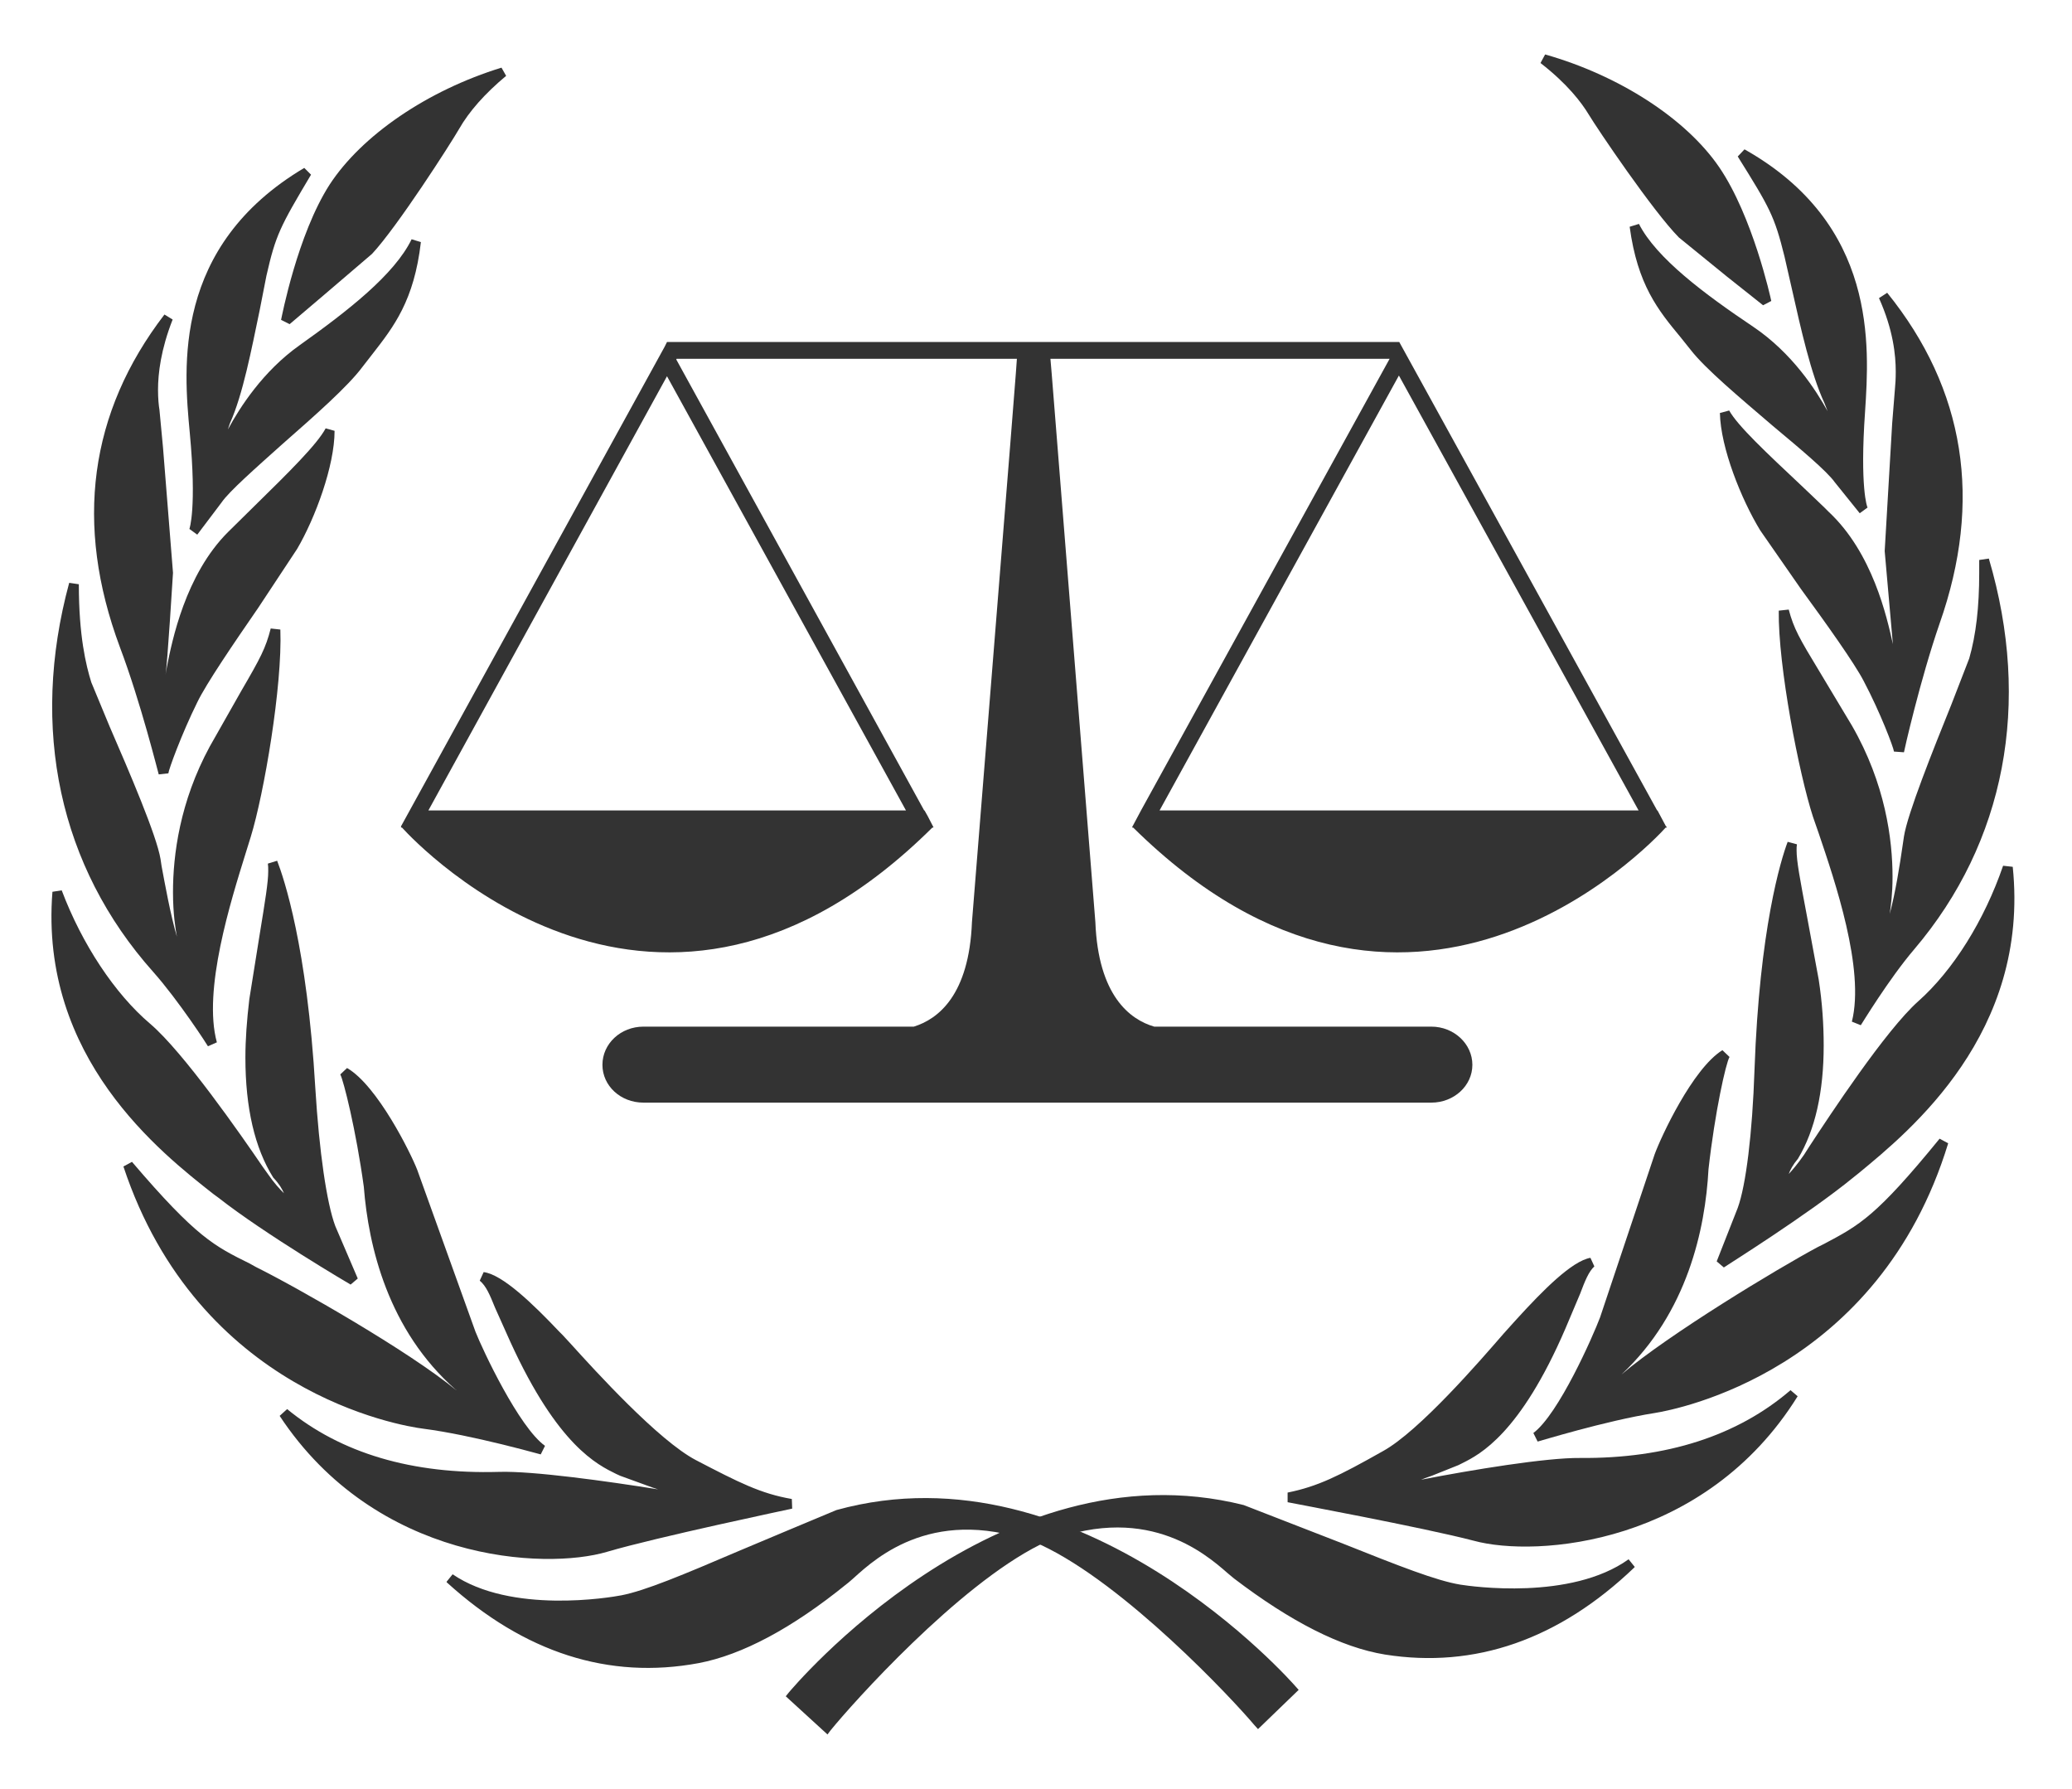 <?xml version="1.0"?><svg width="673.228" height="581.102" xmlns="http://www.w3.org/2000/svg">
 <g>
  <title>Layer 1</title>
  <g id="layer1">
   <g id="g2588">
    <path d="m541.559,268.474c0,0 0,0 -0.232,0l-2.782,-5.215l-0.115,0l-83.789,-152.164l-237.923,0l-0.812,1.622l-85.643,155.757l0.232,0l-0.116,0c-0.116,0 -0.116,0 -0.116,0c0,0 0,0.116 0.116,0.232l-0.116,0.116l0.348,0c5.331,5.91 83.441,88.192 172.329,0l0.348,0l-0.116,-0.232c0.116,0 0.116,0 0.116,-0.116l-0.116,0l0,0l0,0l-1.738,-3.361l-1.043,-1.854l-0.116,0l-80.544,-146.486l0.116,-0.231l110.559,0c0,0.695 -0.811,11.473 -14.602,182.991c-0.927,23.757 -11.01,31.522 -18.89,33.955l-87.845,0c-7.417,0 -13.328,5.563 -13.328,12.401c0,6.837 5.911,12.284 13.328,12.284l256.002,0c7.301,0 13.327,-5.447 13.327,-12.284c0,-6.838 -6.026,-12.401 -13.327,-12.401l-90.047,0c-7.996,-2.317 -18.195,-10.198 -19.122,-33.955c-13.675,-171.518 -14.486,-182.296 -14.602,-182.991l110.212,0l-80.776,146.717l0,0l-2.781,5.215l0.116,0l0,0l-0.232,0c0.116,0.116 0.116,0.116 0.116,0.116l-0.116,0.232l0.347,0c89.352,88.192 167.694,5.91 173.025,0l0.348,0l-0.116,-0.116c0.116,-0.116 0.116,-0.232 0.116,-0.232zm-247.195,-5.215l-155.177,0l77.531,-141.039l77.646,141.039zm82.398,0l77.763,-141.271l77.878,141.271l-155.641,0" fill="#333333" id="path26"/>
    <path d="m419.758,548.813c0,0 -67.912,-78.806 -147.529,-56.786c-36.621,14.949 -58.177,25.495 -69.998,27.813c-11.705,2.086 -39.287,4.288 -56.091,-7.069c30.827,28.161 59.452,29.9 80.544,25.959c21.092,-4.056 42.184,-21.208 47.631,-25.611c5.563,-4.288 25.612,-28.162 64.551,-12.748c28.162,13.211 63.972,52.034 69.998,58.988c10.894,-10.546 10.894,-10.546 10.894,-10.546" fill="#333333" id="path28"/>
    <path d="m271.766,490.52c-0.116,0 -31.523,13.212 -31.523,13.212c-18.426,7.88 -30.595,12.979 -38.359,14.486c-3.593,0.695 -35.81,6.142 -54.816,-6.838l-1.971,2.434c0,0.116 0.116,0.232 0.116,0.232c25.148,22.83 52.615,31.638 81.819,26.191c14.023,-2.665 30.247,-11.241 48.094,-25.728c0.232,-0.116 2.318,-1.97 2.318,-1.97c7.301,-6.606 26.655,-24.221 60.843,-10.662c27.234,12.748 62.117,49.949 69.302,58.525l1.159,1.275l13.212,-12.748l-1.043,-1.159c-0.696,-0.811 -69.419,-79.269 -149.151,-57.25zm-69.187,30.827c7.996,-1.507 20.281,-6.722 38.823,-14.718l31.407,-13.096c74.17,-20.512 138.605,48.442 144.747,55.164c-1.623,1.622 -6.954,6.722 -8.692,8.344c-8.924,-10.198 -42.416,-45.545 -69.418,-58.061c-36.042,-14.37 -56.439,4.172 -64.204,11.241l-1.854,1.739c-17.615,14.138 -33.376,22.598 -47.051,25.148c-24.917,4.751 -48.559,-1.97 -70.578,-18.774c19.586,6.837 43.575,3.592 46.82,3.013" fill="#333333" id="path30"/>
    <path d="m257.048,488.434c0,0 -43.807,9.387 -60.264,14.139c-16.456,4.867 -72.083,5.794 -104.533,-43.575c25.728,21.092 57.25,21.092 69.882,20.628c12.748,-0.347 45.545,4.52 61.654,7.533c-0.348,-3.013 -16.572,-6.606 -21.44,-9.155c-4.867,-2.55 -18.542,-6.606 -35.115,-42.764c-5.562,-11.009 -6.489,-17.152 -10.314,-20.512c6.954,1.043 20.513,15.645 24.685,20.049c4.172,4.404 29.436,33.492 43.806,40.909c14.371,7.533 21.44,11.126 31.639,12.748" fill="#333333" id="path32"/>
    <path d="m155.875,416.002c2.086,1.739 3.245,4.52 4.983,8.808l4.984,11.126c15.413,33.724 28.277,39.866 34.419,42.879l1.275,0.58l8.924,3.245c0.927,0.347 2.201,0.811 3.36,1.158c-16.572,-2.665 -40.793,-6.026 -51.687,-5.678c-28.161,0.811 -51.339,-6.027 -68.839,-20.397l-2.433,2.202c31.29,47.399 86.106,50.181 106.387,44.154c16.109,-4.751 59.684,-13.907 60.147,-14.023l-0.116,-3.129c-10.082,-1.738 -17.152,-5.331 -31.174,-12.632c-12.169,-6.374 -32.797,-29.088 -40.562,-37.664l-2.781,-3.013l-1.043,-1.043c-8.692,-9.156 -18.427,-18.543 -24.569,-19.354l-1.275,2.781zm55.512,63.624l-8.344,-3.013l-1.391,-0.695c-5.447,-2.55 -17.963,-8.692 -32.913,-41.373c0,-0.116 -4.983,-11.01 -4.983,-11.01c-0.927,-2.433 -2.086,-3.592 -3.129,-5.331c6.374,3.709 15.065,12.632 18.774,16.573l1.043,1.043l2.665,3.013c7.881,8.576 28.857,31.754 41.605,38.36c10.894,5.678 17.731,9.155 25.032,11.241c-13.095,2.897 -41.025,8.924 -53.425,12.632c-18.427,5.447 -66.174,3.013 -96.884,-35.346c16.92,10.893 37.896,16.34 62.812,15.529c12.169,-0.348 43.807,4.172 61.19,7.417l2.086,0.463l-0.231,-2.202c0,-0.463 -0.928,-0.811 -1.275,-1.274l0,0c0,0 -0.116,-0.116 -0.116,-0.116c-1.507,-1.855 -4.983,-3.477 -12.516,-5.911" fill="#333333" id="path34"/>
    <path d="m176.156,470.819c0,0 -22.019,-6.027 -38.36,-8.344c-16.456,-2.202 -73.822,-16.689 -96.189,-84.021c22.599,26.307 27.698,27.93 40.91,34.535c13.327,6.606 53.425,29.436 67.332,41.953c4.056,2.317 4.056,2.317 4.056,2.317c0,0 1.391,-1.738 -4.751,-6.953c-5.911,-5.331 -26.192,-23.757 -29.321,-65.015c-2.549,-18.194 -6.606,-34.767 -7.88,-36.969c9.155,5.216 19.933,26.308 22.135,32.218c2.202,6.026 17.036,47.631 19.006,52.614c1.854,4.868 13.907,31.291 23.062,37.665" fill="#333333" id="path36"/>
    <path d="m110.562,349.018c1.043,1.854 5.099,17.963 7.649,36.505c1.506,19.354 7.88,46.588 29.899,65.942c0.116,0 0.116,0 0.116,0.116c-15.297,-12.632 -51.687,-33.377 -65.014,-39.982l-2.086,-1.159c-11.473,-5.679 -17.268,-8.46 -38.244,-33.029l-2.781,1.507c24.337,73.358 90.046,84.252 97.463,85.179c16.109,2.086 37.897,8.344 38.128,8.344l1.391,-2.781c-8.46,-6.027 -20.281,-31.175 -22.599,-37.085l-18.89,-52.499c-2.086,-5.446 -12.979,-27.466 -22.83,-33.144l-2.202,2.086zm44.618,109.169c0.348,-0.348 0.463,-0.812 0.463,-1.391c0,-1.507 -1.043,-3.94 -5.446,-7.649c-21.093,-18.774 -27.351,-45.081 -28.741,-63.971c-1.739,-12.517 -4.288,-24.685 -6.258,-31.754c7.648,7.648 15.529,22.714 17.383,27.697l19.006,52.615c1.275,3.361 10.778,24.221 19.702,34.187c-7.417,-1.854 -21.672,-5.446 -33.377,-6.953c-6.722,-0.927 -64.783,-11.241 -90.858,-74.054c15.761,17.499 22.251,21.324 32.565,26.423l2.202,1.043c13.791,6.953 53.31,29.436 66.985,41.721c0.232,0.231 4.404,2.549 4.404,2.549l1.159,0.695l0.811,-1.158" fill="#333333" id="path38"/>
    <path d="m114.85,415.887c0,0 -27.582,-16.109 -42.764,-27.93c-15.181,-11.937 -57.829,-42.995 -53.425,-98.159c6.606,17.847 17.384,34.072 29.088,43.922c11.705,9.967 32.913,41.257 38.012,48.558c4.984,7.301 8.46,9.272 8.46,9.272c0,0 1.623,-3.593 -4.056,-9.851c-4.172,-6.722 -11.705,-22.483 -7.648,-56.902c5.099,-31.986 6.953,-39.635 6.026,-44.618c4.404,11.241 10.198,35.462 12.4,73.359c1.275,21.439 3.709,38.012 6.49,45.313c2.897,7.185 7.417,17.036 7.417,17.036" fill="#333333" id="path40"/>
    <path d="m87.036,280.526c0.116,0.696 0.116,1.507 0.116,2.434c0,3.593 -0.927,9.271 -2.897,21.324l-3.245,20.281c-0.811,6.837 -1.275,13.095 -1.275,19.006c0,16.225 3.013,29.32 9.04,38.939c1.97,2.086 2.897,3.709 3.476,5.099c-1.39,-1.39 -3.129,-3.245 -5.215,-6.258c0,0 -1.738,-2.433 -1.738,-2.433c-6.954,-10.199 -25.728,-37.201 -36.506,-46.357c-11.473,-9.734 -22.135,-25.843 -28.74,-43.343l-3.013,0.464c-4.288,54.005 35.347,84.832 52.267,98.159l1.738,1.275c15.066,11.821 42.648,28.045 42.88,28.161l2.318,-1.97l-7.302,-17.036c-2.781,-7.417 -5.215,-24.105 -6.489,-44.849c-2.666,-45.893 -10.199,-68.144 -12.401,-73.823l-3.013,0.927zm0.348,24.222c1.275,-7.301 1.97,-11.937 2.434,-15.646c3.129,10.894 7.533,31.291 9.503,64.551c1.274,20.977 3.708,38.012 6.721,45.777c0,0 3.245,7.533 5.331,12.632c-8.228,-4.983 -26.886,-16.456 -38.36,-25.38l-1.738,-1.391c-15.645,-12.284 -51.339,-40.098 -51.339,-87.613c0,-0.579 0,-1.159 0,-1.738c6.838,15.761 16.109,30.016 26.771,39.055c10.546,8.808 29.089,35.694 36.042,45.777l1.623,2.433c5.215,7.417 8.923,9.619 9.039,9.735l1.623,0.927l0.579,-1.738c0.348,-0.464 1.854,-4.752 -4.288,-11.589c-7.649,-12.284 -10.082,-31.059 -7.185,-55.512c0,0 3.245,-20.28 3.245,-20.28" fill="#333333" id="path42"/>
    <path d="m68.957,339.051c0,0 -9.503,-14.834 -18.079,-24.569c-8.575,-9.503 -46.472,-52.382 -26.886,-124.698c0,16.804 2.318,26.307 4.056,32.334c1.97,5.91 20.744,46.24 22.599,57.134c1.854,10.893 4.983,31.406 9.387,33.724c1.622,-1.043 -0.232,-4.636 -0.811,-7.997c-0.696,-3.245 -6.143,-31.29 10.314,-61.769c14.95,-26.771 17.731,-29.321 19.933,-38.592c0.695,17.5 -4.983,52.151 -9.503,66.753c-4.404,14.487 -16.341,48.211 -11.01,67.68" fill="#333333" id="path44"/>
    <path d="m49.719,315.641c8.345,9.387 17.848,24.105 17.848,24.221l2.897,-1.274c-4.636,-16.92 4.52,-45.893 9.387,-61.538l1.622,-5.215c4.288,-13.907 10.315,-49.022 9.619,-67.333l-3.129,-0.347c-1.622,6.374 -3.36,9.619 -9.503,20.165l-10.314,18.194c-9.735,17.963 -11.937,35.231 -11.937,47.284c0,7.069 0.812,11.936 1.275,14.486c-2.086,-7.069 -3.94,-17.384 -4.983,-22.946l-0.348,-2.318c-1.275,-7.649 -10.082,-28.161 -16.572,-43.111l-5.91,-14.255c-1.738,-5.563 -4.056,-15.066 -4.056,-31.87l-3.129,-0.463c-12.864,47.399 -3.129,92.249 27.234,126.32zm2.318,-2.202c-21.092,-23.525 -31.869,-52.498 -31.869,-83.904c0,-8.808 1.159,-17.732 2.781,-26.771c0.811,9.387 2.318,15.645 3.593,19.817c0,0 6.142,14.602 6.142,14.602c6.026,13.907 15.182,35.115 16.34,42.301c0,0 0.348,2.433 0.348,2.433c2.897,16.341 5.563,30.132 9.966,32.449l0.812,0.348l0.811,-0.463c0.927,-0.58 1.275,-1.623 1.275,-2.666c0,-1.275 -0.348,-2.665 -0.812,-4.056l-0.695,-2.781c-0.463,-2.086 -1.391,-7.417 -1.391,-15.066c0,-11.589 2.202,-28.277 11.705,-45.661l10.199,-18.079c2.897,-5.099 4.867,-8.46 6.258,-11.473c-0.927,18.774 -5.563,44.85 -9.04,56.439l-1.622,5.215c-4.288,13.559 -10.894,34.303 -10.894,51.339c0,1.854 0.464,3.477 0.695,5.215c-3.592,-5.215 -9.155,-13.095 -14.602,-19.238" fill="#333333" id="path46"/>
    <path d="m53.08,251.09c0,0 -5.678,-23.062 -12.632,-41.488c-6.954,-18.543 -20.281,-61.538 14.255,-106.388c-7.301,17.847 -4.404,29.436 -4.404,31.406c0,1.971 4.288,41.605 4.404,51.456c0.116,12.632 -2.202,34.419 -2.202,34.419c0,0 0.811,2.666 2.549,0c1.043,-1.622 3.361,-29.784 20.281,-46.588c15.646,-15.645 28.393,-27.466 31.87,-33.956c0,11.474 -6.606,28.394 -12.052,37.549c-5.331,9.271 -27.466,39.634 -32.566,49.833c-4.983,10.314 -9.503,22.483 -9.503,23.757" fill="#333333" id="path48"/>
    <path d="m38.942,210.181c6.838,18.079 12.516,41.141 12.632,41.373l3.129,-0.348c0.116,-1.275 4.288,-12.748 9.387,-23.062c2.897,-6.026 11.821,-19.122 19.817,-30.711l12.632,-19.122c5.911,-10.082 12.169,-27.002 12.169,-38.36l-2.898,-0.811c-2.781,5.215 -11.82,14.139 -23.409,25.496l-8.229,8.112c-14.022,13.907 -18.31,35.695 -19.933,43.807c0,0 -0.347,1.854 -0.463,2.665c0.579,-2.897 2.433,-33.144 2.433,-33.144l-3.245,-40.678l-1.158,-12.284c-0.232,-1.391 -0.464,-3.593 -0.464,-6.49c0,-5.331 0.927,-13.096 4.751,-22.83l-2.665,-1.623c-24.453,31.87 -29.32,68.144 -14.486,108.01zm3.013,-1.159c-5.447,-14.602 -8.228,-28.741 -8.228,-42.3c0,-19.006 5.679,-36.853 16.34,-53.657c-1.275,5.331 -1.854,10.082 -1.854,13.559c0,3.013 0.232,5.331 0.348,6.838c0.231,1.158 1.158,12.284 1.158,12.284l3.361,40.33c0,0 -2.202,34.187 -2.202,34.187c0.232,1.043 0.812,2.782 2.434,2.898c1.159,0.232 2.202,-0.464 3.013,-1.855c0,0 1.043,-4.172 1.043,-4.172c1.623,-7.88 5.679,-28.856 19.006,-42.068c0,0 8.344,-8.228 8.344,-8.228c9.503,-9.387 15.993,-16.109 20.165,-21.556c-1.506,10.894 -6.837,24.221 -11.125,31.523l-12.516,18.89c-7.997,11.589 -17.036,24.8 -20.049,30.942c-3.014,6.143 -6.027,13.56 -7.881,18.775c-2.202,-7.881 -6.374,-23.294 -11.357,-36.39" fill="#333333" id="path50"/>
    <path d="m63.047,172.517c0,0 2.55,-6.374 0.232,-32.102c-2.434,-25.728 -3.477,-60.843 36.389,-84.484c-9.966,16.688 -11.589,19.585 -14.602,33.26c-3.013,13.56 -6.374,35.347 -11.821,47.631c-2.202,6.027 -3.592,10.778 -2.549,11.358c0.927,0.579 1.39,-0.464 2.086,-2.55c0.927,-2.086 9.039,-20.513 25.496,-32.218c16.456,-11.704 31.29,-23.409 36.853,-34.998c-2.434,21.439 -10.546,29.088 -18.659,39.866c-8.807,11.705 -40.445,36.158 -45.776,44.154c-5.447,7.881 -7.649,10.083 -7.649,10.083" fill="#333333" id="path52"/>
    <path d="m61.656,140.531c2.318,24.685 -0.116,31.29 -0.116,31.29l2.55,1.855l7.88,-10.431c2.434,-3.592 11.01,-11.125 19.934,-19.122c10.43,-9.155 21.208,-18.658 25.843,-24.916c0,0 3.245,-4.172 3.245,-4.172c6.954,-8.924 13.559,-17.384 15.761,-36.39l-3.013,-0.927c-5.563,11.473 -20.744,23.294 -36.389,34.42c-11.937,8.46 -19.47,20.28 -23.294,27.35c0.231,-0.811 0.347,-1.043 0.695,-2.086c4.172,-9.271 6.953,-23.874 9.619,-36.622l2.202,-11.241c3.013,-13.211 4.404,-15.877 14.486,-32.797l-2.202,-2.202c-42.879,25.496 -39.171,64.899 -37.201,85.991zm4.172,18.658c0,-4.751 -0.231,-10.893 -1.043,-18.89c-0.463,-4.983 -0.927,-11.01 -0.927,-17.615c0,-18.775 5.563,-42.068 30.132,-60.147c-6.143,10.43 -7.997,14.949 -10.431,26.307l-2.433,11.241c-2.434,12.632 -5.331,27.003 -9.387,36.158c-2.202,5.91 -3.013,9.155 -3.013,11.009c0,1.275 0.463,1.855 1.158,2.318l0.58,0.348l1.391,-0.116c1.274,-0.464 1.854,-1.854 2.433,-3.708c0.811,-1.855 9.04,-20.049 24.917,-31.407c13.095,-9.271 25.496,-19.122 32.913,-28.856c-2.666,12.632 -7.765,19.701 -13.675,27.35l-3.245,4.056c-4.52,6.026 -15.53,15.877 -25.38,24.569c-9.503,8.46 -17.848,15.761 -20.513,19.701c0,0 -1.854,2.55 -3.708,4.983c0.115,-1.97 0.231,-4.172 0.231,-7.301" fill="#333333" id="path54"/>
    <path d="m92.831,104.257c0,0 5.215,-27.234 15.645,-43.343c10.43,-16.109 32.102,-30.363 54.932,-37.433c-7.996,6.722 -12.864,12.748 -15.645,17.616c-2.782,4.751 -20.049,31.754 -27.93,40.33c-8.112,8.576 -21.092,16.34 -27.002,22.83" fill="#333333" id="path56"/>
    <path d="m107.085,59.987c-10.43,16.225 -15.529,42.879 -15.761,43.922l2.782,1.391l11.589,-9.85l15.181,-12.98c8.228,-8.808 25.612,-35.926 28.278,-40.562c3.244,-5.679 8.344,-11.473 15.297,-17.268l-1.507,-2.665c-24.105,7.417 -45.429,22.019 -55.859,38.012zm2.782,1.738c8.807,-13.675 26.423,-26.075 46.588,-33.84c-4.057,4.172 -7.649,8.344 -10.083,12.401c-2.665,4.519 -19.817,31.406 -27.814,40.098c0,0 -19.585,16.572 -23.178,19.585c1.971,-8.344 6.838,-26.423 14.487,-38.244" fill="#333333" id="path58"/>
    <path d="m257.511,550.899c0,0 65.942,-80.544 146.022,-60.495c37.085,14.023 58.757,23.989 70.693,25.844c11.821,1.97 39.287,3.476 55.859,-8.46c-30.131,28.972 -58.756,31.522 -79.848,28.045c-21.208,-3.477 -42.648,-20.049 -48.211,-24.337c-5.562,-4.288 -26.423,-27.466 -64.782,-11.125c-28.046,13.907 -62.813,53.541 -68.607,60.726c-11.126,-10.198 -11.126,-10.198 -11.126,-10.198" fill="#333333" id="path60"/>
    <path d="m256.236,549.856l-0.927,1.159l13.559,12.4l1.043,-1.391c7.07,-8.691 41.141,-46.819 68.028,-60.263c33.724,-14.37 53.541,2.782 60.958,9.272l2.086,1.738c18.427,14.023 34.768,22.367 49.022,24.685c29.204,4.635 56.555,-4.868 81.008,-28.278c0.115,-0.116 0.115,-0.116 0.115,-0.231l-1.97,-2.434c-18.774,13.443 -51.107,8.808 -54.7,8.228c-7.765,-1.275 -19.817,-6.026 -38.128,-13.327l-32.218,-12.516c-80.312,-20.165 -147.18,60.147 -147.876,60.958zm146.949,-57.945l31.986,12.516c18.543,7.301 30.711,12.168 38.823,13.443c3.014,0.464 25.844,3.593 44.85,-2.897c-21.092,16.456 -43.922,23.178 -68.375,19.238c-13.56,-2.202 -29.552,-10.199 -47.284,-23.874c-0.231,-0.116 -2.202,-1.738 -2.202,-1.738c-7.88,-6.838 -28.74,-24.917 -64.435,-9.619c-26.539,13.096 -59.336,49.253 -68.027,59.799c-1.739,-1.506 -7.186,-6.605 -8.808,-7.996c5.91,-6.953 68.607,-77.531 143.472,-58.872" fill="#333333" id="path62"/>
    <path d="m418.715,486.464c0,0 44.038,8.112 60.494,12.516c16.573,4.404 72.316,3.94 103.607,-46.24c-25.265,21.787 -56.903,22.598 -69.535,22.482c-12.632,-0.115 -45.429,5.563 -61.306,9.04c0.232,-3.129 16.341,-7.069 21.208,-9.735c4.752,-2.665 18.311,-7.069 33.956,-43.691c5.447,-11.125 6.142,-17.383 9.967,-20.744c-6.954,1.275 -20.165,16.225 -24.221,20.629c-4.172,4.635 -28.741,34.303 -42.88,42.068c-14.138,7.996 -21.208,11.589 -31.29,13.675" fill="#333333" id="path64"/>
    <path d="m492.885,428.403l-1.159,1.274l-3.129,3.477c-7.533,8.692 -27.466,31.754 -39.287,38.244c-14.371,8.112 -21.208,11.473 -30.943,13.443l0,3.129c0.348,0.116 44.154,8.229 60.495,12.517c20.397,5.562 75.213,1.39 105.228,-46.936l-2.317,-1.97c-17.268,14.834 -40.33,22.251 -68.376,22.019c-11.009,-0.116 -34.999,3.824 -51.687,7.069c1.159,-0.463 2.434,-0.927 3.477,-1.274l8.692,-3.477l1.39,-0.696c5.563,-2.781 18.659,-9.502 33.377,-43.69l4.751,-11.242c1.623,-4.288 2.782,-7.185 4.636,-8.923l-1.275,-2.782c-6.026,1.044 -15.413,10.546 -23.873,19.818zm-42.069,45.892c12.285,-6.953 31.87,-29.436 40.214,-39.055l3.013,-3.361l1.275,-1.39c3.593,-3.94 11.937,-12.864 18.079,-16.804c-0.927,1.738 -2.086,3.013 -3.013,5.446l-4.636,11.01c-14.254,33.261 -26.654,39.519 -31.985,42.3l-1.391,0.695c0,0 -8.228,3.245 -8.228,3.245c-7.533,2.666 -10.894,4.404 -12.401,6.259c0,0 -0.115,0.115 -0.115,0.115l0,0c-0.348,0.464 -1.159,0.927 -1.275,1.391l-0.116,2.202l2.086,-0.58c14.834,-3.244 47.979,-9.039 60.958,-8.923c24.917,0.116 45.777,-5.795 62.465,-17.268c-29.899,39.287 -77.53,42.88 -96.073,37.896c-12.4,-3.36 -40.562,-8.807 -53.773,-11.241c7.069,-2.318 13.791,-5.794 24.916,-11.937zm57.83,-42.763l0,0" fill="#333333" id="path66"/>
    <path d="m499.259,466.762c0,0 21.671,-6.721 38.012,-9.271c16.456,-2.665 73.474,-18.658 94.103,-86.57c-21.904,26.887 -26.887,28.625 -39.982,35.694c-13.096,6.838 -52.731,30.595 -66.406,43.459c-4.056,2.434 -4.056,2.434 -4.056,2.434c0,0 -1.159,-1.623 4.636,-6.954c5.91,-5.446 25.727,-24.452 27.929,-65.825c2.086,-18.195 5.795,-34.767 7.07,-37.201c-9.04,5.563 -19.354,27.002 -21.44,32.913c-2.086,6.026 -15.993,47.978 -17.731,52.962c-1.855,4.983 -13.212,31.638 -22.135,38.359" fill="#333333" id="path68"/>
    <path d="m537.618,374.977l-17.731,52.962c-2.318,6.142 -13.443,31.406 -21.671,37.549l1.39,2.781c0.232,0 21.904,-6.722 38.012,-9.271c7.301,-1.159 72.779,-13.675 95.378,-87.613l-2.781,-1.507c-20.629,25.264 -25.96,28.046 -37.549,34.188l-2.086,1.043c-12.98,6.953 -48.326,28.277 -63.74,41.373c21.44,-20.049 27.235,-47.284 28.278,-66.637c2.086,-18.659 5.678,-34.652 6.837,-36.506l-2.317,-2.202c-9.735,6.026 -20.05,28.393 -22.02,33.84zm-14.718,54.005c0,0 17.731,-52.962 17.731,-52.962c1.739,-5.099 9.272,-20.281 16.689,-28.161c-1.739,7.069 -3.941,19.006 -5.447,31.638c-1.507,27.466 -10.662,49.253 -27.35,64.899c-4.056,3.708 -5.215,6.142 -5.215,7.648c0,0.58 0.116,1.159 0.463,1.507l0.811,1.043l5.216,-3.129c13.559,-12.632 52.614,-36.158 66.289,-43.459l1.97,-1.043c10.314,-5.447 16.688,-9.387 32.102,-27.466c-24.453,63.508 -82.283,75.213 -89.12,76.372c-11.589,1.854 -25.728,5.678 -33.145,7.88c8.692,-10.082 17.5,-30.595 19.006,-34.767" fill="#333333" id="path70"/>
    <path d="m559.174,410.324c0,0 27.118,-16.92 42.068,-29.205c14.834,-12.168 56.787,-44.27 51.108,-99.318c-6.258,17.963 -16.573,34.42 -28.046,44.618c-11.473,10.198 -31.87,42.068 -36.737,49.485c-4.983,7.417 -8.344,9.503 -8.344,9.503c0,0 -1.738,-3.592 3.824,-10.082c3.941,-6.606 11.242,-22.715 6.258,-56.902c-5.794,-31.986 -7.764,-39.519 -7.069,-44.386c-4.056,11.241 -9.271,35.462 -10.546,73.474c-0.695,21.556 -2.897,38.128 -5.563,45.429c-2.665,7.417 -6.953,17.384 -6.953,17.384" fill="#333333" id="path72"/>
    <path d="m570.068,347.511c-0.696,20.745 -2.782,37.549 -5.447,44.85l-6.838,17.383l2.318,1.971c0.232,-0.232 27.35,-17.152 42.184,-29.321l1.739,-1.39c16.572,-13.676 55.511,-45.43 49.948,-99.434l-3.129,-0.348c-6.142,17.847 -16.224,33.956 -27.582,44.038c-10.546,9.387 -28.625,36.853 -35.462,47.283l-1.623,2.55c-2.086,3.013 -3.708,4.868 -4.983,6.258c0.464,-1.275 1.275,-2.897 3.013,-4.983c5.563,-9.271 8.344,-21.672 8.344,-36.737c0,-6.722 -0.463,-13.907 -1.622,-21.44c0,-0.116 -3.824,-20.629 -3.824,-20.629c-2.318,-12.284 -3.361,-17.847 -3.361,-21.323c0,-0.696 0,-1.391 0.116,-1.971l-3.014,-0.811c-2.201,5.795 -9.155,28.277 -10.777,74.054zm-2.434,46.009c2.781,-7.649 4.983,-24.801 5.679,-45.893c1.159,-33.261 5.099,-53.657 7.996,-64.667c0.464,3.593 1.275,8.228 2.665,15.182l3.825,20.512c1.043,7.533 1.622,14.603 1.622,21.092c0,14.371 -2.665,26.192 -7.764,34.768c-3.477,4.056 -4.288,7.301 -4.288,9.271c0,1.275 0.347,2.086 0.463,2.202l0.696,1.738l1.506,-0.927c0.232,-0.116 3.825,-2.434 8.808,-9.967l1.738,-2.549c6.722,-10.314 24.569,-37.549 34.883,-46.588c10.314,-9.271 19.238,-23.758 25.612,-39.635c0.116,1.275 0.232,2.666 0.232,3.941c0,46.124 -34.188,74.17 -49.369,86.57l-1.739,1.391c-11.241,9.271 -29.552,21.207 -37.664,26.423c1.97,-4.984 5.099,-12.864 5.099,-12.864" fill="#333333" id="path74"/>
    <path d="m603.212,332.214c0,0 9.156,-15.066 17.5,-24.917c8.344,-9.735 45.313,-53.657 23.989,-125.393c0.348,16.804 -1.622,26.423 -3.361,32.449c-1.738,5.91 -19.469,46.704 -21.092,57.598c-1.738,11.009 -4.404,31.522 -8.807,33.955c-1.507,-0.927 0.347,-4.635 0.811,-7.88c0.579,-3.361 5.331,-31.638 -11.821,-61.538c-15.529,-26.307 -18.427,-28.972 -20.745,-38.128c-0.347,17.5 6.259,52.035 10.894,66.405c4.868,14.487 17.616,47.863 12.632,67.449" fill="#333333" id="path76"/>
    <path d="m643.079,181.904c0,1.39 0,2.897 0,4.288c0,11.009 -1.043,20.049 -3.245,27.697l-5.795,14.95c-6.026,14.95 -14.254,35.463 -15.413,42.88l-0.464,3.129c-0.811,5.678 -2.318,15.297 -4.172,22.019c0.348,-2.318 0.927,-6.258 0.927,-12.053c0,-12.052 -2.318,-30.247 -13.211,-49.137c0,0 -10.778,-17.963 -10.778,-17.963c-6.258,-10.314 -8.112,-13.559 -9.735,-19.701l-3.245,0.347c-0.232,18.079 6.606,53.078 11.126,66.985l1.854,5.331c5.215,15.413 15.066,44.154 10.778,61.19l2.897,1.159c0.116,-0.116 9.155,-15.066 17.384,-24.685c29.552,-34.767 38.128,-79.848 24.221,-126.9l-3.129,0.464zm-30.827,125.393c4.404,-2.433 6.721,-15.993 9.039,-31.985l0.464,-3.014c1.159,-7.185 9.619,-28.277 15.181,-42.3l5.911,-15.181c1.159,-4.057 2.318,-11.126 2.897,-20.629c2.318,10.314 3.709,20.513 3.709,30.479c0,30.132 -10.083,58.293 -29.9,81.587c-5.215,6.142 -10.546,14.023 -14.023,19.354c0.116,-1.275 0.464,-2.318 0.464,-3.593c0,-17.151 -7.301,-38.591 -12.053,-52.382l-1.854,-5.331c-3.709,-11.589 -8.808,-37.317 -10.199,-55.975c1.507,2.897 3.361,6.142 6.374,11.009l10.778,17.963c10.43,18.311 12.632,35.811 12.632,47.4c0,6.489 -0.695,11.241 -0.927,12.979c-0.116,0 -0.811,3.014 -0.811,3.014c-0.232,1.39 -0.695,2.665 -0.695,3.824c0,1.159 0.347,2.202 1.39,2.781l0.812,0.464l0.811,-0.464" fill="#333333" id="path78"/>
    <path d="m617.003,244.021c0,0 5.215,-23.294 11.705,-41.952c6.49,-18.659 18.775,-61.886 -16.688,-105.924c7.649,17.615 5.099,29.32 5.215,31.29c0,1.97 -3.477,41.721 -3.245,51.572c0.116,12.632 3.013,34.303 3.013,34.303c0,0 -0.811,2.666 -2.549,0.116c-1.159,-1.738 -4.057,-29.784 -21.324,-46.124c-16.109,-15.182 -29.089,-26.655 -32.681,-33.145c0.232,11.589 7.301,28.161 12.864,37.317c5.562,9.039 28.393,38.939 33.724,49.021c5.215,10.083 9.966,22.135 9.966,23.526" fill="#333333" id="path80"/>
    <path d="m610.513,96.84c4.636,10.314 5.447,18.543 5.447,23.874c0,2.317 -0.116,4.056 -0.231,5.215l-0.928,11.589l-2.433,41.489c0,0 1.854,21.092 2.665,30.247c-1.97,-8.924 -6.606,-29.668 -20.86,-42.995c0,-0.116 -8.808,-8.461 -8.808,-8.461c-11.589,-10.893 -20.744,-19.469 -23.526,-24.452l-3.013,0.811c0.232,11.357 6.954,28.045 13.096,38.128l13.211,19.006c8.229,11.241 17.384,24.105 20.397,29.9c5.447,10.314 9.735,21.671 9.851,22.946l3.245,0.232c0,-0.232 5.215,-23.41 11.589,-41.837c14.023,-39.866 8.344,-76.024 -17.036,-107.43l-2.666,1.738zm5.679,119.251c1.623,-0.231 2.202,-1.97 2.318,-2.317c0,0 0,0 0,0c0,-1.275 -3.013,-34.767 -3.013,-34.767l2.549,-41.142l0.696,-10.43c0.116,-1.738 0.347,-3.94 0.347,-6.605c0,-3.825 -0.811,-9.156 -2.317,-14.95c11.589,17.151 17.731,35.694 17.731,55.627c0,12.864 -2.434,26.191 -7.301,39.982c-4.636,13.328 -8.576,28.857 -10.43,36.738c-1.971,-5.1 -5.1,-12.401 -8.345,-18.543c-3.245,-6.026 -12.516,-18.89 -20.628,-30.247l-13.096,-18.891c-5.099,-8.228 -10.314,-20.86 -12.052,-31.174c4.288,5.215 10.893,11.705 20.512,20.86l8.924,8.228c13.559,12.864 17.963,33.029 19.817,41.605l1.159,4.172c0.927,1.391 1.97,1.97 3.129,1.854" fill="#333333" id="path82"/>
    <path d="m605.298,165.563c0,0 -2.665,-6.258 -0.927,-31.986c1.739,-25.843 1.97,-60.958 -38.36,-83.672c10.315,16.572 11.937,19.469 15.298,33.028c3.361,13.444 7.301,35.115 12.98,47.284c2.318,6.026 3.94,10.661 2.897,11.241c-1.043,0.695 -1.507,-0.464 -2.318,-2.434c-0.811,-2.086 -9.503,-20.281 -26.075,-31.522c-16.804,-11.357 -31.87,-22.714 -37.665,-34.072c2.782,21.324 11.126,28.741 19.47,39.287c9.04,11.473 41.257,35.115 46.82,42.88c5.678,7.88 7.88,9.966 7.88,9.966" fill="#333333" id="path84"/>
    <path d="m564.621,50.832c10.43,16.688 11.937,19.353 15.181,32.449l2.434,10.662c2.897,12.864 6.142,27.466 10.546,36.969c0.232,0.579 0.696,1.738 1.043,2.665c-3.708,-6.721 -11.473,-18.89 -24.221,-27.466c-15.877,-10.661 -31.406,-22.251 -37.085,-33.376l-3.013,0.927c2.55,18.89 9.271,27.118 16.572,35.926l3.245,4.056c4.868,6.258 15.993,15.53 26.539,24.569c9.155,7.649 17.731,14.834 20.281,18.427l8.112,10.082l2.55,-1.854c-0.116,0 -2.55,-6.49 -0.811,-31.175c1.39,-21.324 4.056,-60.842 -39.171,-85.179l-2.202,2.318zm33.376,91.901c0.696,-0.348 1.043,-1.043 1.043,-2.086c0,-1.855 -1.043,-5.099 -3.245,-11.01c-4.288,-9.155 -7.648,-24.337 -10.43,-36.389l-2.549,-10.778c-2.782,-11.358 -4.752,-15.761 -11.01,-26.192c25.496,17.616 31.522,40.562 31.522,62.929c0,4.867 -0.232,9.619 -0.463,14.255c-0.464,6.489 -0.58,11.704 -0.58,15.876c0,4.636 0.116,7.765 0.464,10.315c-1.97,-2.434 -3.941,-4.868 -3.941,-4.868c-2.781,-3.824 -11.125,-10.893 -20.86,-19.006c-10.082,-8.46 -21.44,-18.079 -26.191,-23.989l-3.245,-4.172c-6.026,-7.417 -11.241,-14.255 -14.254,-26.771c7.069,8.924 18.542,17.847 33.608,27.93c17.151,11.705 25.496,30.711 25.612,30.827c0.695,1.854 1.158,3.129 2.433,3.476l0.696,0.348l1.39,-0.695" fill="#333333" id="path86"/>
    <path d="m573.892,98.115c0,0 -5.795,-27.003 -16.688,-42.88c-10.662,-15.877 -32.681,-29.552 -55.628,-36.041c8.113,6.489 13.096,12.4 15.993,17.151c2.898,4.752 20.861,31.291 28.973,39.635c8.228,8.46 21.44,15.761 27.35,22.135" fill="#333333" id="path88"/>
    <path d="m500.533,20.468c8.808,6.838 13.328,12.864 15.646,16.689c2.781,4.635 20.86,31.406 29.32,39.982c0,0 15.529,12.632 15.529,12.632l11.821,9.387l2.665,-1.391c-0.231,-1.159 -6.026,-27.466 -16.92,-43.459c-10.777,-15.761 -32.449,-29.783 -56.554,-36.621l-1.507,2.781zm62.349,66.753l-15.181,-12.4c-8.113,-8.228 -26.076,-34.999 -28.741,-39.287c-2.434,-3.94 -6.142,-7.996 -10.43,-12.168c20.397,7.301 38.244,19.237 47.399,32.797c7.881,11.589 13.211,29.436 15.298,37.78c-3.477,-2.897 -8.345,-6.722 -8.345,-6.722" fill="#333333" id="path90"/>
   </g>
  </g>
 </g>
</svg>
